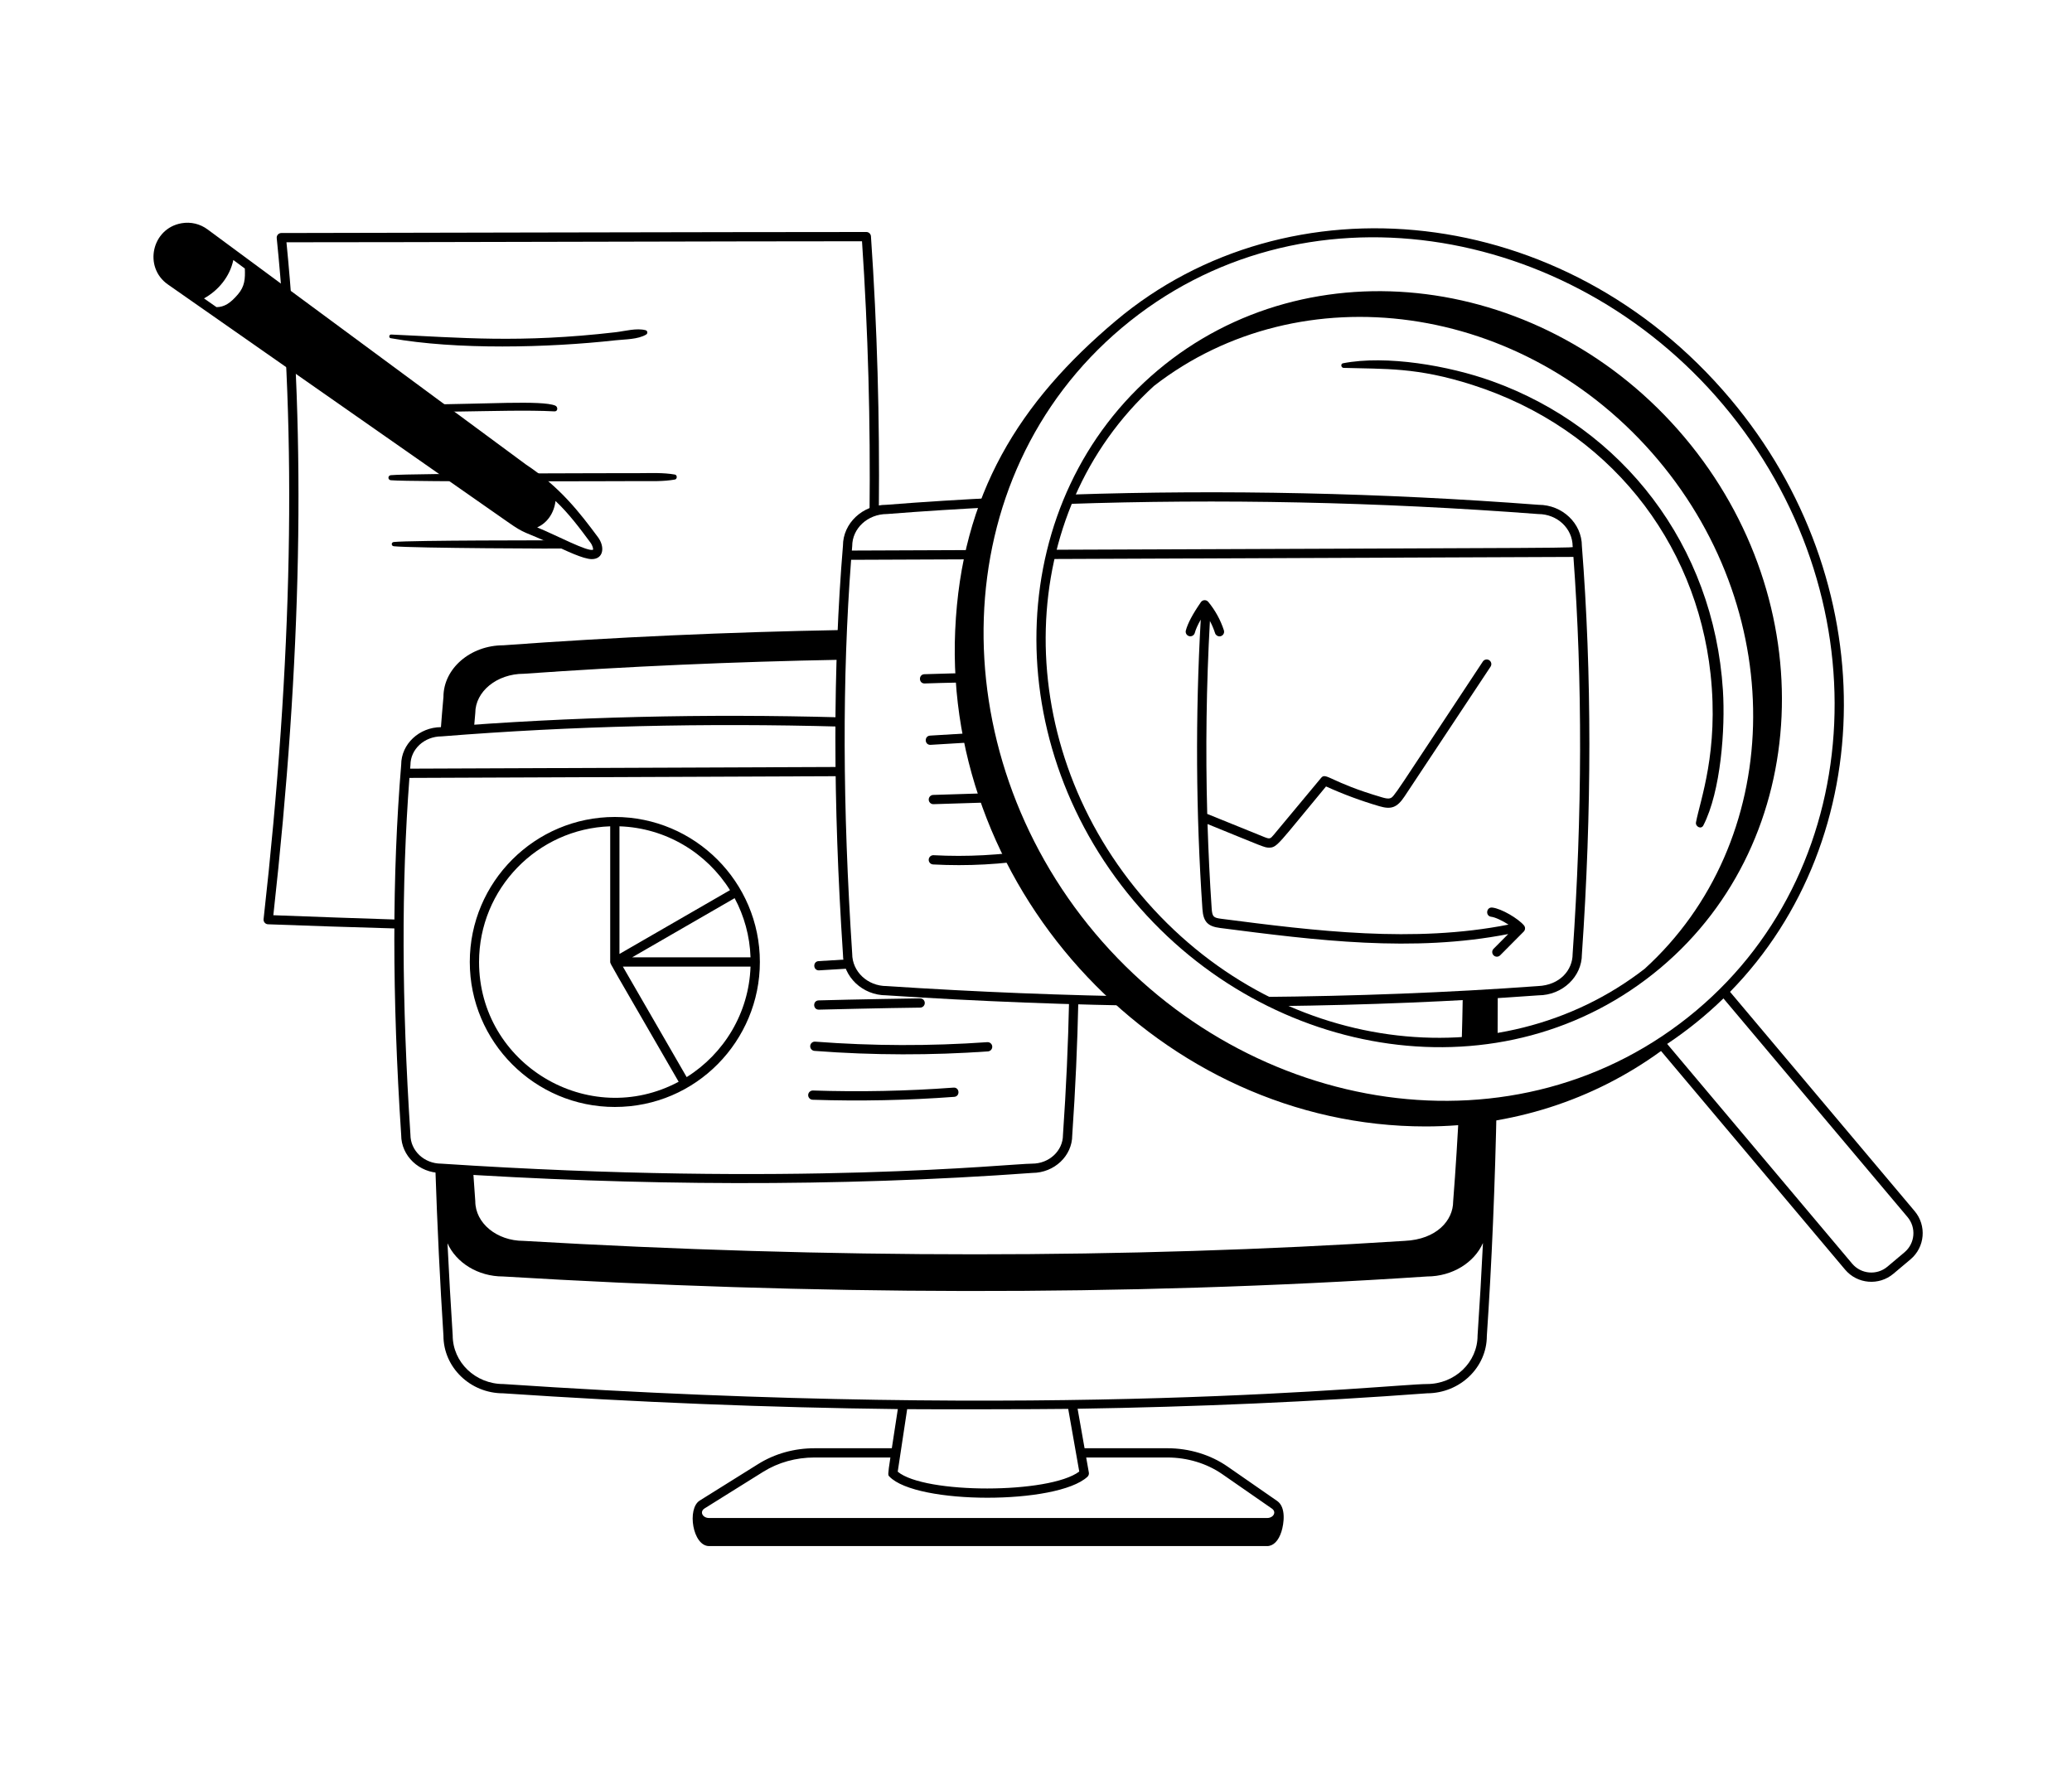 <?xml version="1.0" encoding="utf-8"?>
<svg xmlns="http://www.w3.org/2000/svg" fill="none" height="100%" overflow="visible" preserveAspectRatio="none" style="display: block;" viewBox="0 0 486 415" width="100%">
<g id="Analyze-Data-4--Streamline-Milano">
<g id="analyze-data-4--work-analyze-data">
<g id="paper">
<path d="M93.629 215.769C83.772 215.45 73.925 215.109 64.115 214.729C70.775 154.777 71.783 103.105 67.192 56.844C89.662 56.859 179.756 56.59 202.189 56.605C203.623 77.813 204.182 99.116 203.958 120.42C204.647 120.103 205.366 119.837 206.139 119.692C206.346 98.243 205.759 76.796 204.288 55.445C204.249 54.875 203.775 54.432 203.204 54.432C180.432 54.421 65.99 54.671 65.99 54.671C65.354 54.671 64.843 55.219 64.908 55.866C69.651 102.577 68.641 154.842 61.825 215.65C61.756 216.278 62.234 216.832 62.864 216.856C71.652 217.197 82.273 217.536 93.614 217.862C93.616 217.164 93.623 216.467 93.629 215.769Z" fill="black" id="vector"/>
<path d="M91.62 79.345C107.1 82.117 128.506 81.604 144.417 79.838C146.626 79.593 149.629 79.658 151.571 78.484C151.973 78.243 151.904 77.6 151.439 77.476C149.29 76.905 146.589 77.694 144.417 77.945C121.792 80.566 107.972 79.206 91.737 78.489C91.255 78.467 91.133 79.256 91.622 79.343L91.62 79.345Z" fill="black" id="vector_2"/>
<path d="M92.063 95.555C95.411 97.615 117.555 95.847 130.053 96.516C130.894 96.561 130.898 95.434 130.235 95.162C127.061 93.858 113.59 94.847 99.205 94.899C96.939 94.908 94.351 94.471 92.139 94.975C91.863 95.038 91.839 95.416 92.063 95.555Z" fill="black" id="vector_3"/>
<path d="M91.683 112.674C96.587 113.093 144.988 112.889 150.037 112.878C152.799 112.872 155.576 113 158.302 112.509C158.878 112.405 158.88 111.444 158.302 111.342C155.574 110.864 152.799 111.003 150.037 111.01C144.951 111.021 96.587 111.042 91.683 111.486C90.92 111.555 90.916 112.609 91.683 112.674Z" fill="black" id="vector_4"/>
<path d="M130.129 126.777C129.905 126.777 96.508 126.744 92.369 127.164C91.728 127.229 91.728 128.094 92.369 128.161C96.763 128.624 131.824 128.761 134.372 128.689C132.956 128.083 131.541 127.438 130.129 126.777Z" fill="black" id="vector_5"/>
</g>
<g id="computer">
<path d="M351.309 233.038C348.574 233.212 345.847 233.407 343.103 233.557C343.049 237.157 342.962 240.782 342.855 244.419C345.68 244.243 348.491 243.928 351.274 243.465C351.301 239.984 351.314 236.503 351.309 233.038Z" fill="black" id="vector_6"/>
<path d="M342.271 259.258C341.906 266.739 341.441 274.285 340.845 281.907C340.845 286.3 337.002 290.791 329.476 291.134C264.285 295.341 194.765 295.338 122.783 291.134C116.552 291.134 111.483 286.995 111.48 281.828C111.298 279.38 111.131 276.953 110.968 274.541C105.349 274.207 103.059 274.126 102.11 273.974C102.564 287.671 103.211 300.994 104.011 313.368C104.011 320.829 110.316 326.899 117.996 326.899C149.344 329.011 180.258 330.245 210.589 330.602C209.981 334.628 209.522 337.593 209.183 339.79H191.056C186.289 339.79 181.729 341.065 177.866 343.477L164.13 352.059C161.084 353.96 162.47 362.743 166.324 362.743H297.219C298.673 362.743 299.894 361.5 300.574 359.334C301.135 357.545 301.721 353.654 299.57 352.161L287.92 344.075C283.938 341.311 278.932 339.788 273.821 339.788H254.391L252.757 330.523C280.692 330.087 308.053 328.879 334.725 326.897C342.462 326.875 348.748 320.813 348.745 313.439C349.899 296.488 350.688 277.685 351.064 258.548C348.15 258.917 345.219 259.154 342.275 259.258H342.271ZM254.771 341.958H273.817C278.488 341.958 283.056 343.345 286.677 345.856L298.328 353.943C299.499 354.756 298.682 356.155 297.215 356.155H166.32C164.799 356.155 164.023 354.682 165.277 353.897L179.013 345.315C182.53 343.119 186.693 341.958 191.054 341.958H208.846C208.19 346.262 208.277 346.078 208.625 346.439C214.941 353.031 247.925 353.059 255.064 346.486C255.336 346.236 255.462 345.863 255.397 345.498L254.771 341.958ZM253.146 345.257C246.128 350.534 216.855 350.56 210.567 345.287L212.781 330.621C218.215 330.678 243.414 330.656 250.556 330.554L253.146 345.257ZM346.573 313.363C346.573 319.627 341.239 324.724 334.681 324.724C326.486 324.724 248.266 333.493 118.072 324.724C111.515 324.724 106.183 319.627 106.181 313.294C105.708 305.965 105.303 298.769 104.962 291.699C107.002 296.253 112.093 299.488 118.003 299.488C189.842 303.816 263.19 304.242 334.718 299.488C340.709 299.475 345.83 296.192 347.837 291.63C347.49 298.823 347.068 306.069 346.573 313.363Z" fill="black" id="vector_7"/>
<path d="M111.146 171.157C111.257 169.873 111.361 168.583 111.48 167.307C111.48 162.221 116.549 158.084 122.857 158.08C147.172 156.359 172.032 155.257 197.344 154.79C197.416 152.455 197.5 150.128 197.6 147.814C170.767 148.298 144.221 149.489 118.072 151.397C110.318 151.397 104.011 156.874 104.015 163.512C103.772 166.182 103.548 168.917 103.341 171.703C103.693 171.703 110.874 171.175 111.146 171.157Z" fill="black" id="vector_8"/>
</g>
<g id="window 2">
<path d="M178.233 225.699C178.233 206.941 162.969 191.678 144.212 191.678C125.455 191.678 110.192 206.939 110.192 225.699C110.192 244.458 125.453 259.717 144.212 259.717C163.334 259.717 178.233 244.15 178.233 225.699ZM176.041 224.613H148.267L172.314 210.727C174.541 214.892 175.873 219.607 176.041 224.613ZM171.226 208.847L145.299 223.817V193.87C156.225 194.238 165.772 200.134 171.226 208.847ZM112.365 225.699C112.365 208.502 126.066 194.444 143.126 193.87V225.692C143.122 226.153 143.007 225.784 159.182 253.803C138.137 265.058 112.365 249.764 112.365 225.699ZM161.062 252.712L146.094 226.785H176.041C175.673 237.71 169.772 247.259 161.062 252.712Z" fill="black" id="vector_9"/>
<path d="M198.939 225.081L192.01 225.499C190.62 225.583 190.68 227.669 192.075 227.669L199.547 227.219C199.241 226.548 199.056 225.825 198.939 225.081Z" fill="black" id="vector_10"/>
<path d="M192.049 236.886C190.633 236.886 190.602 234.757 192.019 234.713C199.901 234.479 215.825 234.235 215.825 234.235C216.421 234.235 216.905 234.713 216.912 235.311C216.918 235.911 216.436 236.402 215.836 236.408C207.945 236.491 192.049 236.886 192.049 236.886Z" fill="black" id="vector_11"/>
<path d="M191.041 246.559C190.443 246.513 189.996 245.992 190.042 245.392C190.087 244.795 190.606 244.347 191.208 244.393C204.601 245.418 218.185 245.457 231.577 244.512C232.17 244.477 232.694 244.921 232.738 245.52C232.781 246.118 232.329 246.637 231.732 246.681C218.661 247.604 204.968 247.628 191.043 246.561L191.041 246.559Z" fill="black" id="vector_12"/>
<path d="M190.611 258.024C190.011 258.005 189.542 257.503 189.561 256.903C189.581 256.303 190.1 255.843 190.682 255.854C201.635 256.219 212.729 255.991 223.655 255.178C225.089 255.067 225.25 257.238 223.816 257.344C212.979 258.15 201.822 258.398 190.611 258.024Z" fill="black" id="vector_13"/>
<path d="M250.767 234.505C250.547 244.908 250.072 255.511 249.324 266.294C249.324 270 246.087 273.016 242.106 273.016C236.861 273.016 186.817 278.513 103.489 273.016C99.509 273.016 96.272 270 96.269 266.222C94.214 234.972 94.133 207.574 96.032 182.513L197.127 182.109C197.118 181.388 197.109 180.668 197.103 179.947L96.202 180.34L96.272 179.497C96.272 175.791 99.509 172.775 103.576 172.771C134.094 170.331 165.394 169.598 197.075 170.476C197.077 169.751 197.086 169.027 197.09 168.304C165.32 167.426 133.966 168.165 103.489 170.604C98.312 170.604 94.099 174.596 94.103 179.41C91.956 205.305 91.956 233.751 94.101 266.296C94.101 271.2 98.312 275.189 103.415 275.189C149.131 278.207 196.088 278.543 242.15 275.189C247.31 275.167 251.501 271.184 251.499 266.368C252.246 255.584 252.716 244.975 252.937 234.559C252.214 234.537 251.495 234.524 250.771 234.503L250.767 234.505Z" fill="black" id="vector_14"/>
</g>
<g id="window 1">
<path d="M371.042 223.906C373.38 190.198 373.38 157.946 371.042 128.13C371.042 122.785 366.451 118.438 360.887 118.438C323.846 115.62 287.086 114.846 251.132 116.041C250.81 116.773 250.487 117.503 250.187 118.244C286.117 117.012 323.129 117.742 360.8 120.606C365.249 120.606 368.869 123.98 368.873 128.215C368.904 128.606 375.526 128.491 246.702 128.986C246.521 129.705 246.363 130.431 246.2 131.157L369.058 130.666C371.2 159.769 371.14 191.074 368.869 223.83C368.869 227.548 365.945 231.139 360.721 231.356C339.566 232.897 317.763 233.72 295.486 233.909C296.909 234.663 298.347 235.376 299.798 236.052C320.25 235.8 340.65 234.998 360.839 233.527C366.468 233.507 371.044 229.164 371.042 223.906Z" fill="black" id="vector_15"/>
<path d="M270.247 233.851C249.826 233.562 229.046 232.745 207.96 231.352C203.51 231.352 199.89 227.978 199.888 223.758C197.618 189.248 197.533 159 199.636 131.343L231.136 131.217C231.262 130.492 231.386 129.766 231.527 129.045L199.806 129.171L199.89 128.13C199.89 123.98 203.51 120.606 208.047 120.602C216.649 119.915 225.355 119.389 234.106 118.939C234.337 118.201 234.574 117.462 234.821 116.73C225.813 117.184 216.844 117.723 207.96 118.433C202.311 118.433 197.718 122.783 197.72 128.039C195.354 156.584 195.354 187.941 197.718 223.83C197.718 229.175 202.311 233.523 207.884 233.523C229.448 234.948 251.208 235.787 272.976 236.043C272.059 235.324 271.145 234.6 270.247 233.851Z" fill="black" id="vector_16"/>
<path d="M357.454 217.114C356.131 215.537 352.215 213.182 350.027 212.934C348.598 212.773 348.354 214.931 349.784 215.094C350.701 215.196 352.415 216.017 353.83 216.93C331.611 221.318 308.524 218.418 286.454 215.565C284.613 215.326 284.335 215.087 284.203 213.108C283.755 206.54 283.442 199.944 283.234 193.339C296.426 198.695 296.542 198.873 297.671 198.873C299.61 198.873 299.84 197.967 311.031 184.516C315.077 186.354 319.283 187.912 323.544 189.157C326.267 189.952 327.67 189.541 329.45 186.851L349.621 156.409C349.951 155.91 349.814 155.236 349.315 154.904C348.813 154.571 348.139 154.71 347.809 155.21C326.579 187.271 327.057 186.973 326.03 187.288C325.526 187.445 324.854 187.273 324.153 187.069C312.064 183.54 311.031 181.122 309.895 182.484L298.732 195.899C297.96 196.822 297.83 196.902 296.489 196.363L283.164 190.964C282.756 175.866 282.956 160.72 283.794 145.694C284.279 146.613 284.685 147.571 285.002 148.551C285.15 149.011 285.578 149.305 286.037 149.305C286.773 149.305 287.297 148.583 287.071 147.884C286.291 145.468 285.02 143.156 283.401 141.207C282.956 140.666 282.091 140.677 281.672 141.283C279.749 144.064 278.597 146.237 278.147 147.923C277.993 148.503 278.339 149.098 278.919 149.252C279.492 149.407 280.094 149.063 280.248 148.483C280.47 147.649 280.937 146.61 281.639 145.379C280.37 167.92 280.503 190.741 282.034 213.255C282.243 216.352 283.362 217.358 286.176 217.72C308.739 220.634 331.403 223.519 353.764 219.148L350.327 222.607C349.904 223.033 349.906 223.719 350.332 224.143C350.76 224.567 351.442 224.564 351.868 224.139L357.393 218.576C357.79 218.177 357.817 217.544 357.454 217.114Z" fill="black" id="vector_17"/>
<path d="M230.028 157.895C225.613 157.932 221.2 158.018 216.818 158.184C215.41 158.238 215.449 160.365 216.859 160.356C217.016 160.356 222.521 160.135 230.25 160.072C230.172 159.346 230.093 158.62 230.028 157.895Z" fill="black" id="vector_18"/>
<path d="M232.181 171.741L218.152 172.589C216.762 172.674 216.822 174.759 218.217 174.759L232.662 173.888C232.488 173.173 232.34 172.456 232.181 171.741Z" fill="black" id="vector_19"/>
<path d="M218.923 188.677C218.339 188.677 217.857 188.212 217.837 187.625C217.82 187.026 218.289 186.524 218.889 186.506L233.283 186.056C233.883 186.026 234.382 186.508 234.404 187.108C234.421 187.708 233.952 188.21 233.352 188.227L218.923 188.677Z" fill="black" id="vector_20"/>
<path d="M242.391 199.401C234.665 200.644 226.795 201.068 218.978 200.648C218.387 200.616 217.868 201.074 217.835 201.674C217.802 202.274 218.263 202.784 218.863 202.817C226.921 203.251 235.058 202.81 243.023 201.507C243.173 201.483 243.312 201.426 243.432 201.35C243.073 200.705 242.736 200.051 242.391 199.401Z" fill="black" id="vector_21"/>
</g>
<g id="magnifier">
<g id="group">
<path d="M449.086 284.147L405.792 232.71C441.058 196.69 441.714 136.179 405.855 93.577C366.77 47.142 302.136 41.243 261.739 75.243C239.099 94.305 225.47 115.938 224.045 147.91C221.298 209.512 272.689 264.286 334.353 264.286C354.56 264.286 373.669 258.187 389.606 246.587L432.777 297.879C435.632 301.27 440.71 301.707 444.104 298.852L448.115 295.476C451.515 292.616 451.952 287.545 449.088 284.149L449.086 284.147ZM404.193 94.978C441.353 139.128 438.542 202.86 397.925 237.047C356.052 272.286 292.987 261.89 256.87 218.976C220.627 175.916 221.4 112.034 263.136 76.908C305.011 41.664 368.072 52.065 404.193 94.98V94.978ZM446.713 293.813L442.702 297.19C440.228 299.273 436.521 298.954 434.435 296.479L391.042 244.923C395.73 241.799 400.158 238.229 404.245 234.251L447.424 285.548C449.512 288.03 449.192 291.728 446.713 293.813Z" fill="black" id="vector_22"/>
<path d="M265.937 211.346C297.55 248.908 352.837 257.931 389.514 227.057C425.132 197.08 427.65 141.252 395.124 102.608C362.599 63.966 307.162 56.918 271.544 86.897C235.927 116.876 233.413 172.702 265.937 211.346ZM270.691 90.534C305.03 63.849 357.465 70.534 388.886 107.864C419.941 144.761 418.329 197.66 385.777 227.289C351.633 253.836 299.257 247.561 267.599 209.949C236.548 173.058 238.154 120.168 270.691 90.534Z" fill="black" id="vector_23"/>
</g>
<path d="M315.157 86.312C324.841 86.614 332.291 86.11 345.356 90.303C377.304 100.552 397.838 126.983 401.219 158.107C403.196 176.31 398.772 187.752 397.805 192.934C397.621 193.92 399.009 194.676 399.531 193.661C403.633 185.679 404.697 171.011 404.121 161.953C401.962 127.935 380.593 100.415 349.927 89.415C339.822 85.79 325.156 83.251 315.01 85.23C314.38 85.354 314.556 86.294 315.155 86.314L315.157 86.312Z" fill="black" id="vector_24"/>
</g>
<path d="M140.241 126.017C136.002 120.303 131.363 114.269 123.365 108.987L48.682 53.822C46.916 52.514 44.745 52.001 42.586 52.377C35.598 53.589 33.599 62.7 39.385 66.743L119.02 122.414C123.474 125.545 122.624 124.457 129.944 127.888C132.517 129.096 136.799 131.181 138.796 131.181C141.564 131.181 141.951 128.324 140.243 126.015L140.241 126.017ZM55.828 69.04C54.003 71.184 52.565 72.053 50.779 72.06L47.848 70.011C51.222 68.144 53.904 64.916 54.729 61.003L57.425 62.997C57.534 65.405 57.406 67.188 55.828 69.04ZM139.109 128.965C137.962 129.571 130.466 125.565 125.996 123.738C128.362 122.69 129.951 120.392 130.303 117.545C133.41 120.45 136.089 124.061 138.496 127.31C139.013 128.007 139.172 128.809 139.109 128.965Z" fill="black" id="vector_25"/>
</g>
</g>
</svg>